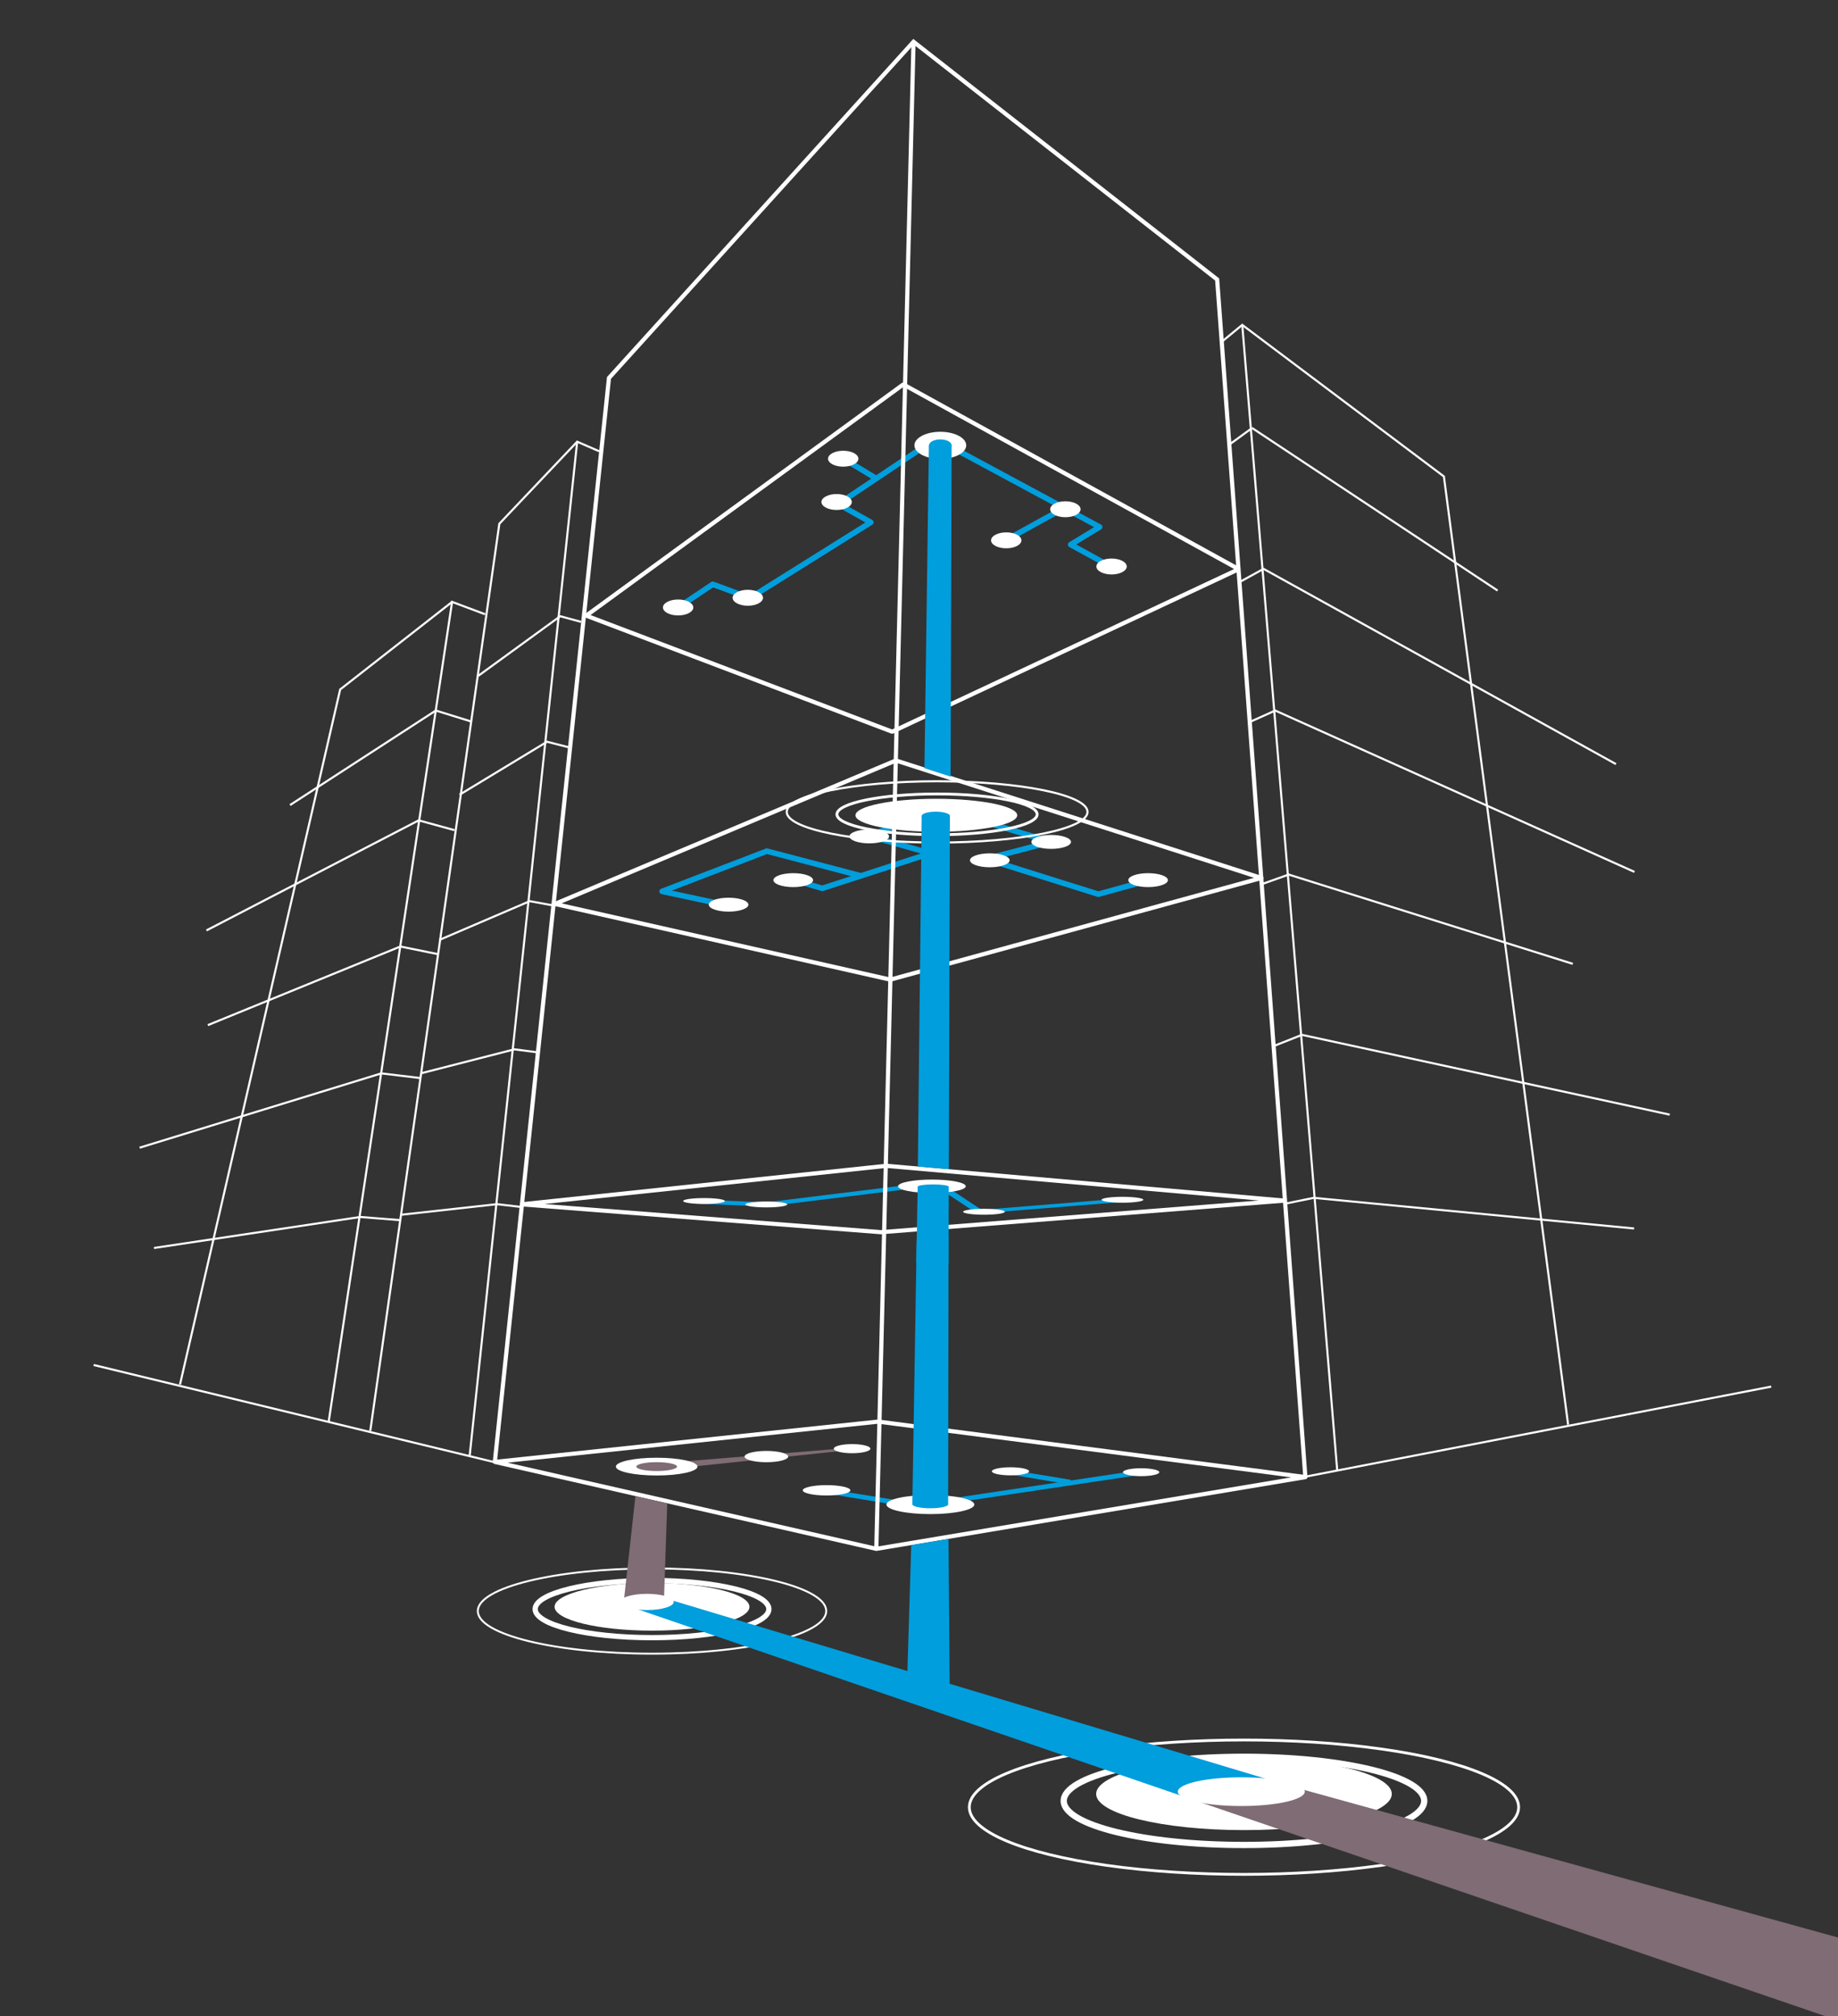 <?xml version="1.0" encoding="UTF-8"?>
<svg xmlns="http://www.w3.org/2000/svg" id="Andere_Gebäude" viewBox="0 0 659.83 723.77">
  <rect x="0" y="0" width="659.83" height="723.77" fill="#333333" stroke="none"/>
  <defs>
    <style>.cls-1{stroke-width:.76px;}.cls-1,.cls-2,.cls-3,.cls-4,.cls-5,.cls-6,.cls-7,.cls-8,.cls-9,.cls-10,.cls-11,.cls-12,.cls-13,.cls-14{fill:none;}.cls-1,.cls-2,.cls-4,.cls-5,.cls-6,.cls-8,.cls-9,.cls-10,.cls-12,.cls-14{stroke:#fff;}.cls-1,.cls-2,.cls-4,.cls-6,.cls-8,.cls-9,.cls-10,.cls-12{stroke-miterlimit:10;}.cls-2,.cls-5,.cls-13,.cls-14{stroke-width:1.5px;}.cls-3{stroke-width:1.25px;}.cls-3,.cls-5,.cls-7,.cls-11,.cls-13{stroke-linejoin:round;}.cls-3,.cls-7,.cls-11,.cls-13{stroke:#009edc;}.cls-3,.cls-7,.cls-11,.cls-13,.cls-14{stroke-linecap:round;}.cls-15{fill:#fff;}.cls-16{fill:#7f6c74;}.cls-17{fill:#009edc;}.cls-4{stroke-width:2.25px;}.cls-6{stroke-width:.69px;}.cls-7{stroke-width:2px;}.cls-8{stroke-width:.75px;}.cls-9{stroke-width:1.01px;}.cls-11{stroke-width:1.7px;}.cls-12{stroke-width:1.89px;}.cls-14{stroke-linejoin:bevel;}</style>
  </defs>
  <ellipse class="cls-15" cx="446.58" cy="643.99" rx="53.07" ry="12.98"></ellipse>
  <ellipse class="cls-4" cx="446.58" cy="646.48" rx="64.71" ry="15.83"></ellipse>
  <ellipse class="cls-10" cx="446.58" cy="648.74" rx="98.6" ry="24.12"></ellipse>
  <ellipse class="cls-15" cx="234.07" cy="576.81" rx="34.98" ry="8.56"></ellipse>
  <ellipse class="cls-12" cx="234.07" cy="577.63" rx="41.95" ry="10.26"></ellipse>
  <ellipse class="cls-6" cx="234.07" cy="578.33" rx="62.54" ry="15.3"></ellipse>
  <polygon class="cls-14" points="444.69 204.32 324.28 138 210.45 221 320.28 262.67 444.69 204.32"></polygon>
  <polygon class="cls-5" points="321.62 273 199.19 324.5 319.62 351.67 452.83 315.18 321.62 273"></polygon>
  <polygon class="cls-2" points="460.95 431 316.28 442.33 187.28 432.33 318.16 418.51 460.95 431"></polygon>
  <polygon class="cls-5" points="468.62 530.25 315.28 510.33 177.68 524.8 314.59 556 468.62 530.25"></polygon>
  <polyline class="cls-2" points="177.62 525 218.62 135.67 327.95 15 436.95 100.33 468.62 530.34"></polyline>
  <polygon class="cls-17" points="327.13 554.64 325.62 604.42 340.95 608.5 340.51 552.47 327.13 554.64"></polygon>
  <polyline class="cls-7" points="399.58 203.85 384.37 195.5 394.76 189.18 337.92 158.57"></polyline>
  <line class="cls-7" x1="361.51" y1="193.68" x2="381.92" y2="182.4"></line>
  <polyline class="cls-7" points="334.8 158.24 300.92 180.94 312.62 187.5 269.23 214.66 255.87 209.75 243.44 218.07"></polyline>
  <line class="cls-7" x1="302.94" y1="164.73" x2="314.12" y2="171.5"></line>
  <polyline class="cls-7" points="411.16 316.35 394.28 321 353.95 308.33 377.37 302.23 336.19 289.85"></polyline>
  <polyline class="cls-7" points="309.06 314.41 275.29 305.54 237.69 319.99 260.22 324.81"></polyline>
  <polyline class="cls-7" points="284.77 315.83 295.18 318.9 309.06 314.41 334.01 306.32 311.73 300.02 335.33 291.46"></polyline>
  <polyline class="cls-13" points="336.25 424.83 275.11 432.37 251.21 431.37"></polyline>
  <line class="cls-7" x1="351.62" y1="435" x2="336.25" y2="424.83"></line>
  <line class="cls-3" x1="402.62" y1="430.87" x2="351.62" y2="435"></line>
  <line class="cls-11" x1="412.16" y1="528.17" x2="334.87" y2="539.75"></line>
  <line class="cls-11" x1="297.9" y1="535.49" x2="330.87" y2="540.87"></line>
  <line class="cls-11" x1="364.56" y1="528.79" x2="383.9" y2="532.01"></line>
  <polygon class="cls-17" points="238.38 573.64 223.82 575.95 427.31 645.75 463.53 641.26 238.38 573.64"></polygon>
  <polygon class="cls-16" points="427.31 645.75 781.62 767 925.62 769 463.53 641.26 427.31 645.75"></polygon>
  <polygon class="cls-16" points="241.34 527.25 232.43 525.67 304.36 519.82 307.87 520.24 241.34 527.25"></polygon>
  <polygon class="cls-16" points="228.1 537.15 223.82 575.95 238.38 573.64 239.54 539.69 228.1 537.15"></polygon>
  <ellipse class="cls-15" cx="399.04" cy="203.36" rx="5.45" ry="2.86"></ellipse>
  <ellipse class="cls-15" cx="382.46" cy="182.81" rx="5.45" ry="2.86"></ellipse>
  <ellipse class="cls-15" cx="302.71" cy="164.67" rx="5.45" ry="2.86"></ellipse>
  <ellipse class="cls-15" cx="300.34" cy="180.21" rx="5.45" ry="2.86"></ellipse>
  <ellipse class="cls-15" cx="268.46" cy="214.59" rx="5.45" ry="2.86"></ellipse>
  <ellipse class="cls-15" cx="243.44" cy="218.07" rx="5.45" ry="2.86"></ellipse>
  <ellipse class="cls-15" cx="261.56" cy="324.76" rx="7.11" ry="2.5"></ellipse>
  <ellipse class="cls-15" cx="235.74" cy="526.48" rx="14.65" ry="3.19"></ellipse>
  <ellipse class="cls-16" cx="235.74" cy="526.48" rx="7.31" ry="1.59"></ellipse>
  <ellipse class="cls-15" cx="334" cy="540.1" rx="15.78" ry="3.43"></ellipse>
  <ellipse class="cls-17" cx="333.96" cy="540.03" rx="6.42" ry="1.41"></ellipse>
  <ellipse class="cls-15" cx="275.13" cy="522.88" rx="7.83" ry="2.03"></ellipse>
  <ellipse class="cls-15" cx="305.9" cy="520.04" rx="6.57" ry="1.64"></ellipse>
  <ellipse class="cls-15" cx="296.73" cy="534.99" rx="8.55" ry="1.86"></ellipse>
  <ellipse class="cls-15" cx="362.76" cy="528.17" rx="6.68" ry="1.45"></ellipse>
  <ellipse class="cls-15" cx="409.66" cy="528.49" rx="6.52" ry="1.42"></ellipse>
  <ellipse class="cls-15" cx="402.95" cy="430.69" rx="7.49" ry="1.06"></ellipse>
  <ellipse class="cls-15" cx="252.73" cy="431.14" rx="7.49" ry="1.06"></ellipse>
  <ellipse class="cls-15" cx="275.11" cy="432.37" rx="7.49" ry="1.06"></ellipse>
  <ellipse class="cls-15" cx="353.24" cy="435" rx="7.49" ry="1.06"></ellipse>
  <ellipse class="cls-15" cx="334.55" cy="425.85" rx="12.16" ry="2.41"></ellipse>
  <ellipse class="cls-17" cx="335.01" cy="426.01" rx="5.59" ry=".83"></ellipse>
  <ellipse class="cls-15" cx="284.77" cy="315.95" rx="7.11" ry="2.5"></ellipse>
  <ellipse class="cls-15" cx="312.06" cy="300.25" rx="7.11" ry="2.5"></ellipse>
  <ellipse class="cls-15" cx="377.37" cy="302.23" rx="7.11" ry="2.5"></ellipse>
  <ellipse class="cls-15" cx="336.31" cy="291.18" rx="11.06" ry="3.89"></ellipse>
  <ellipse class="cls-17" cx="336.42" cy="291.18" rx="4.78" ry="1.72"></ellipse>
  <ellipse class="cls-15" cx="355.33" cy="308.83" rx="7.11" ry="2.5"></ellipse>
  <ellipse class="cls-15" cx="412.16" cy="315.95" rx="7.11" ry="2.5"></ellipse>
  <ellipse class="cls-15" cx="361.24" cy="193.97" rx="5.45" ry="2.86"></ellipse>
  <ellipse class="cls-15" cx="337.57" cy="159.87" rx="9.3" ry="4.87"></ellipse>
  <ellipse class="cls-17" cx="337.57" cy="159.87" rx="4.06" ry="2.13"></ellipse>
  <rect class="cls-17" x="331.61" y="291.18" width="9.58" height="6.49"></rect>
  <ellipse class="cls-15" cx="336.14" cy="292.67" rx="29.04" ry="5.92"></ellipse>
  <ellipse class="cls-9" cx="336.39" cy="292.33" rx="35.94" ry="7.32"></ellipse>
  <ellipse class="cls-1" cx="336.42" cy="291.46" rx="53.99" ry="11"></ellipse>
  <ellipse class="cls-17" cx="335.94" cy="292.9" rx="5.07" ry="1.52"></ellipse>
  <ellipse class="cls-15" cx="232.25" cy="575.06" rx="9.62" ry="2.91"></ellipse>
  <ellipse class="cls-15" cx="445.62" cy="643.17" rx="22.79" ry="5.16"></ellipse>
  <polygon class="cls-17" points="341.63 159.87 333.46 159.87 331.87 275.76 341.25 278.78 341.63 159.87"></polygon>
  <polygon class="cls-17" points="340.6 426.08 329.45 426 328.94 453.12 340.54 453.67 340.6 426.08"></polygon>
  <polygon class="cls-17" points="340.53 443.87 329.08 445.25 327.52 540.02 340.38 540.03 340.53 443.87"></polygon>
  <polygon class="cls-17" points="341.01 292.9 330.87 292.9 329.5 418.75 340.62 419.72 341.01 292.9"></polygon>
  <polyline class="cls-8" points="144.11 436.06 178.43 432.27 186.87 433.25"></polyline>
  <polyline class="cls-8" points="151.04 385.32 184.68 376.69 192.87 377.75"></polyline>
  <polyline class="cls-8" points="586.62 441 471.62 430 461.24 432.12"></polyline>
  <polyline class="cls-8" points="599.43 400.14 467.38 371.49 457.62 375.37"></polyline>
  <polyline class="cls-8" points="564.62 346 462.64 313.95 452.58 317.53"></polyline>
  <polyline class="cls-8" points="586.76 313 457.8 255.07 448.66 259.18"></polyline>
  <polyline class="cls-8" points="580.12 274.3 453.61 204.21 444.62 209.16"></polyline>
  <polyline class="cls-8" points="157.72 337.42 190.19 323.5 198.37 325"></polyline>
  <polyline class="cls-8" points="164.98 285.29 196.38 266.27 204.12 268.25"></polyline>
  <polyline class="cls-8" points="171.62 242.67 201.12 221.21 208.62 223.25"></polyline>
  <polyline class="cls-8" points="55.28 448 129.31 436.87 143.62 438"></polyline>
  <polyline class="cls-8" points="50.12 412 136.89 385.32 150.87 387"></polyline>
  <polyline class="cls-8" points="74.62 368 143.73 339.78 157.12 342.5"></polyline>
  <polyline class="cls-8" points="74.12 334 150.31 294.49 163.12 298"></polyline>
  <polyline class="cls-8" points="104.12 289 156.45 255.07 169.12 259"></polyline>
  <line class="cls-8" x1="449.3" y1="153.79" x2="441.2" y2="159.69"></line>
  <polyline class="cls-8" points="438.69 122.62 445.96 116.63 518.35 171.04 562.94 511.42"></polyline>
  <line class="cls-8" x1="445.96" y1="116.63" x2="480.04" y2="527.71"></line>
  <line class="cls-8" x1="449.45" y1="153.62" x2="537.62" y2="212"></line>
  <polyline class="cls-8" points="174.12 220.5 162.3 216.07 117.95 510.67"></polyline>
  <polyline class="cls-8" points="162.3 216.07 122.12 247.5 64.62 497"></polyline>
  <line class="cls-8" x1="33.62" y1="490" x2="177.95" y2="525"></line>
  <line class="cls-8" x1="635.87" y1="497.76" x2="468.5" y2="530.12"></line>
  <polyline class="cls-8" points="132.93 513.65 179.26 188.01 207.2 158.56 215.12 162"></polyline>
  <line class="cls-2" x1="327.95" y1="15" x2="314.59" y2="556"></line>
  <line class="cls-8" x1="207.2" y1="158.56" x2="168.62" y2="522.5"></line>
</svg>
